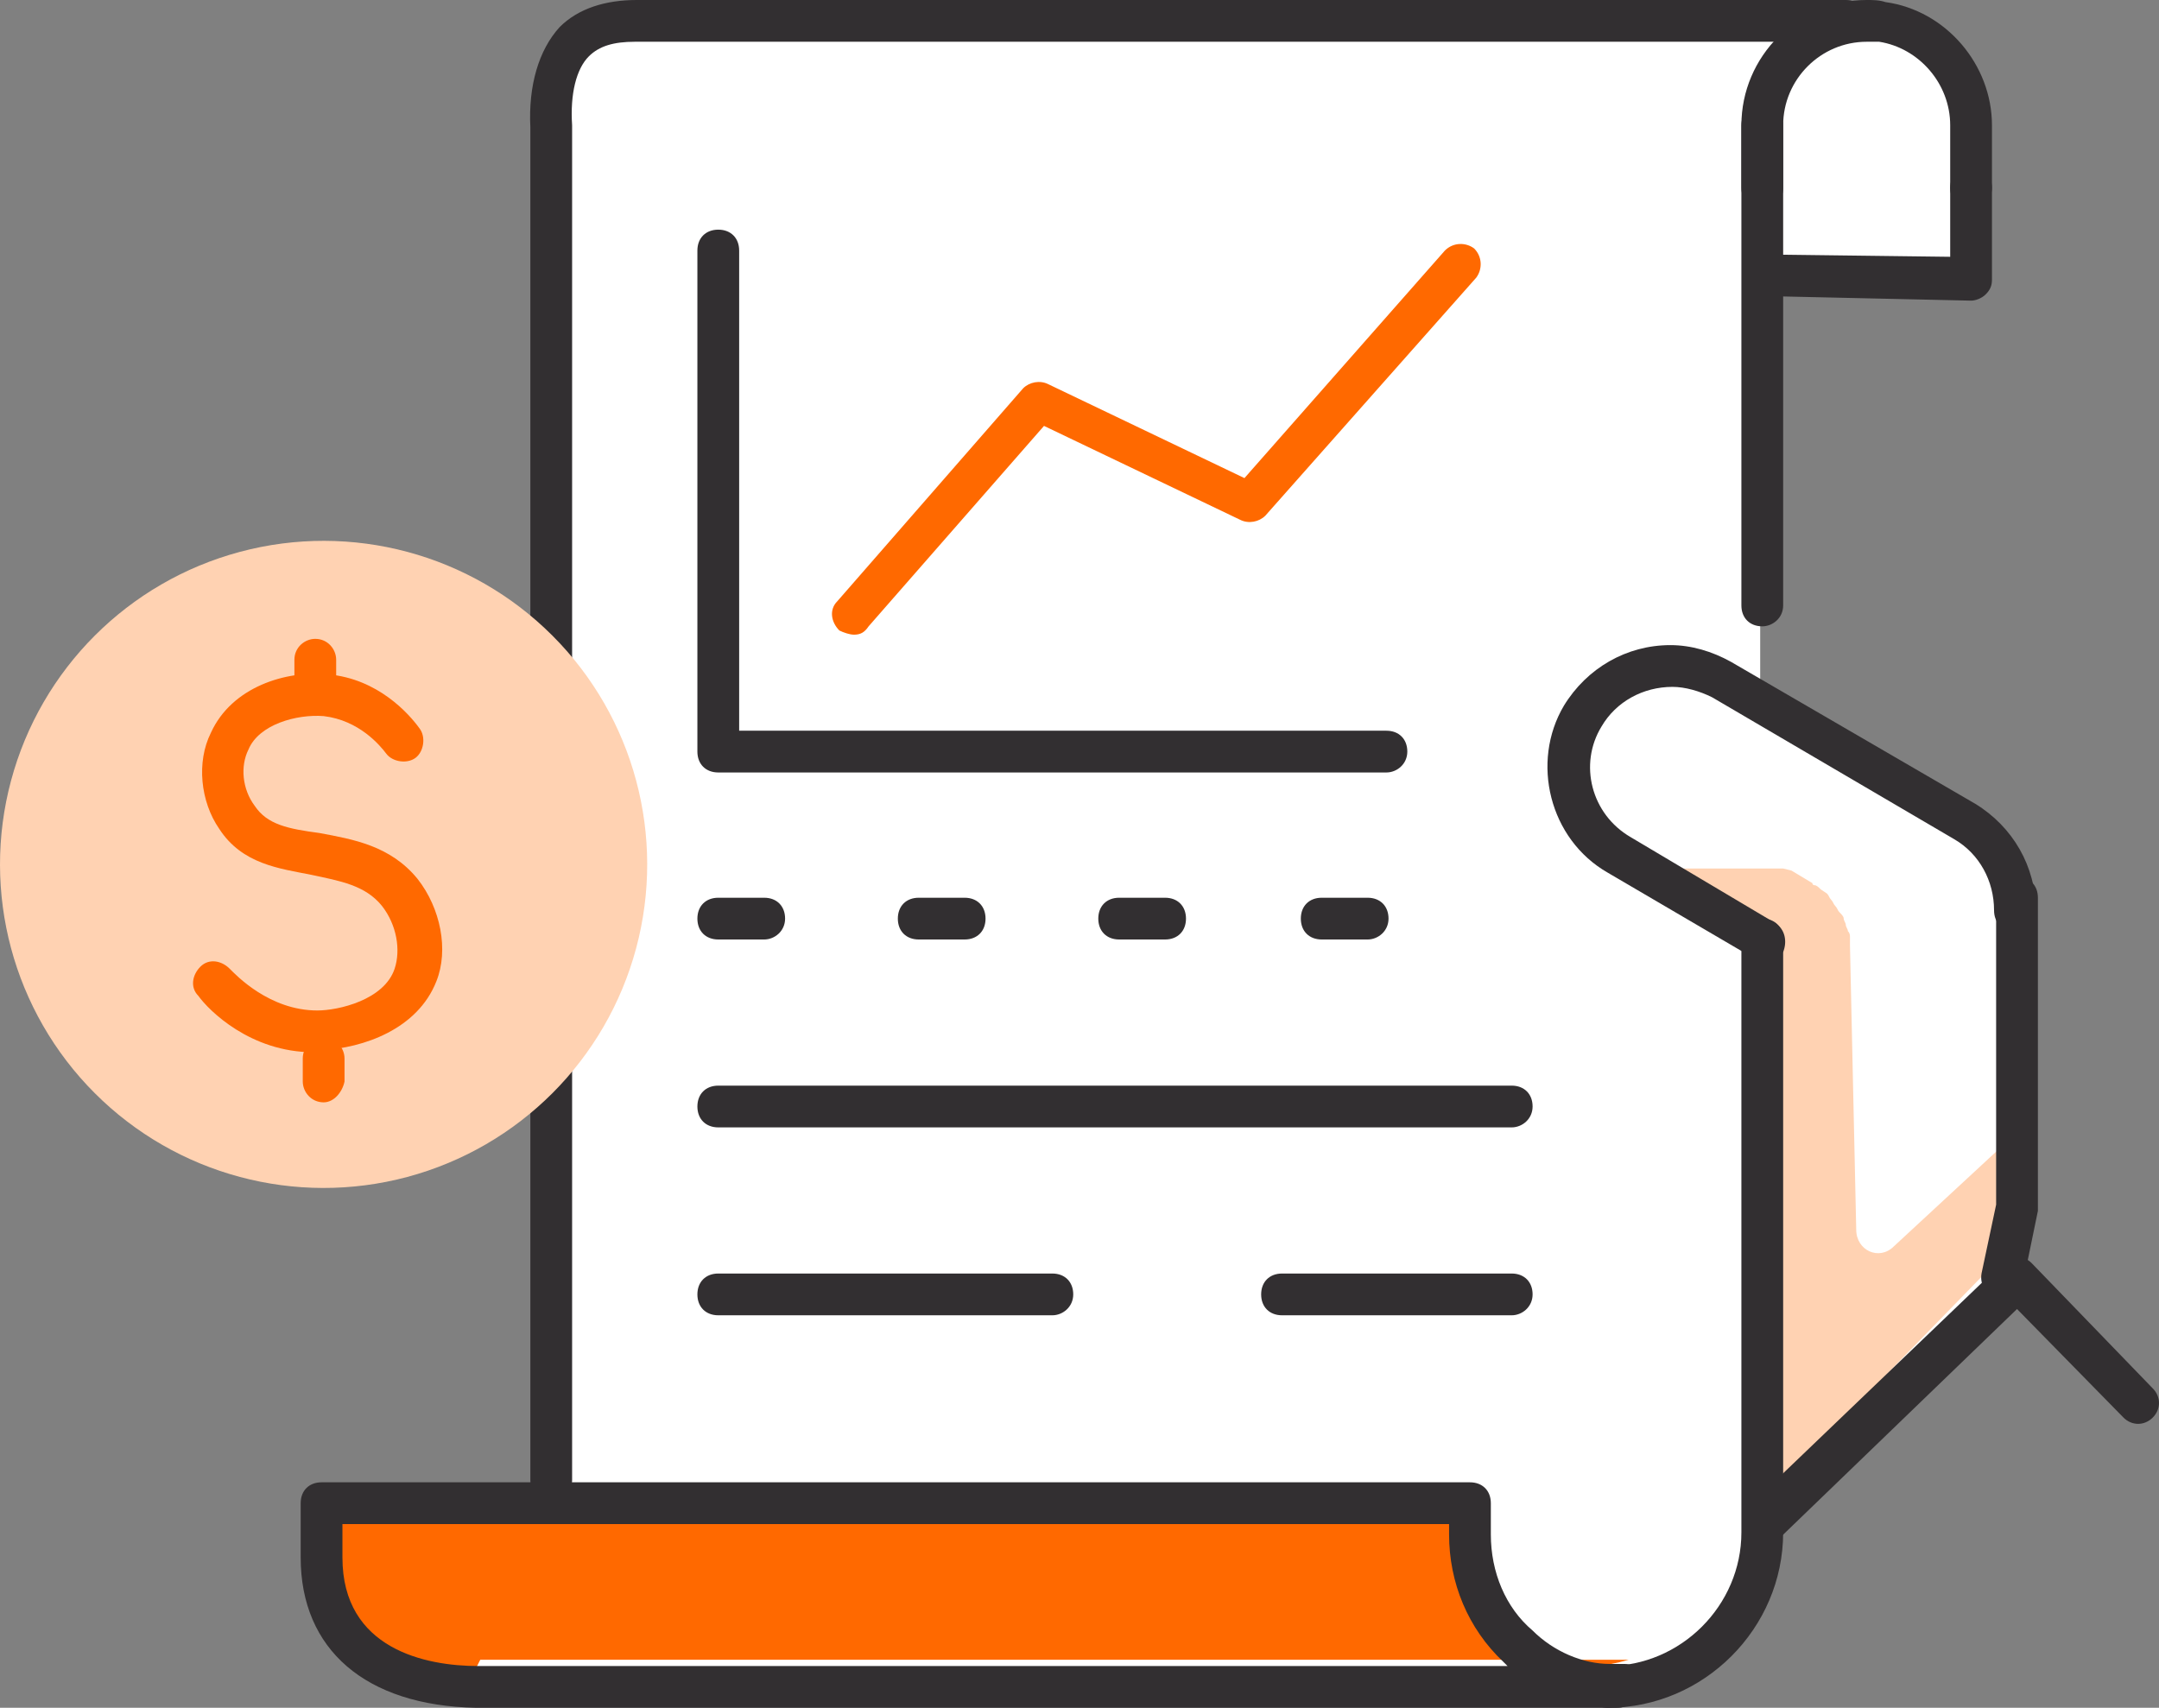 <?xml version="1.0" encoding="utf-8"?>
<!-- Generator: Adobe Illustrator 25.4.1, SVG Export Plug-In . SVG Version: 6.00 Build 0)  -->
<svg version="1.1" xmlns="http://www.w3.org/2000/svg" xmlns:xlink="http://www.w3.org/1999/xlink" x="0px" y="0px"
	 viewBox="0 0 103.4 81.8" style="enable-background:new 0 0 103.4 81.8;" xml:space="preserve">
<rect x="0" y="0" width="103.4" height="81.8" fill="#808080" stroke="none"/>
<style type="text/css">
	.st0{fill:#FFFFFF;}
	.st1{fill:#FFD2B2;}
	.st2{fill:#FF6900;}
	.st3{fill:#322F31;}
</style>
<g id="white_bgs">
</g>
<g id="Layer_1">
	<path class="st0" d="M94.3,13.5h-10v19.9l10.9,6.7c0,0,1.1,7.5,1.4,13.2s-0.4,8.1-0.4,8.1L85.4,71.9c0,0-1.5,8.7-6.4,8.7
		s-57.8,0.3-57.8,0.3s-6.3-1.2-6.1-4.2c0.1-3,0.4-4.5,0.4-4.5h10.8v-65c0,0-1-5.6,3.7-5.9s61-0.3,61-0.3S95.1-0.6,94.3,13.5z"/>
	<path class="st1" d="M88.6,45.3c0-0.1,0-0.3,0-0.4c0-0.1,0-0.2-0.1-0.3c0-0.1-0.1-0.2-0.1-0.3c0-0.1-0.1-0.2-0.1-0.3
		c0-0.1-0.1-0.2-0.2-0.3c-0.1-0.1-0.1-0.2-0.2-0.3c-0.1-0.1-0.1-0.2-0.2-0.3c-0.1-0.1-0.1-0.2-0.2-0.3l-0.3-0.2
		c-0.1-0.1-0.2-0.2-0.3-0.2c0,0-0.1,0-0.1-0.1l-1-0.6c0,0,0,0,0,0l-0.4-0.1l-0.5,0l0,0h-4.5l3.5,2.1V72c0.4-0.2,0.8-0.4,1.2-0.8
		l1.2-1.2l10.6-10.9v-3.6c-1.1,0,0.1-1.6-0.8-0.8l-5.4,5c-0.7,0.7-1.8,0.2-1.8-0.8"/>
	<path class="st2" d="M78,79.5c-4.8,1.4-8.1-1.7-8.1-5.6v-1.4H47.6H29.8h0H14.9v2.1c0,3.8,3.3,6.7,7.4,6.3l0,0l0.7-1.4"/>
	<g>
		<path class="st3" d="M84.5,73.8c-0.3,0-0.5-0.1-0.7-0.3c-0.4-0.4-0.4-1,0-1.4l12.1-11.6c0.4-0.4,1-0.4,1.4,0l5.8,6
			c0.4,0.4,0.4,1,0,1.4c-0.4,0.4-1,0.4-1.4,0l-5.1-5.2l-11.4,11C85,73.7,84.7,73.8,84.5,73.8z"/>
		<path class="st3" d="M95.9,62.2c-0.1,0-0.1,0-0.2,0c-0.5-0.1-0.9-0.6-0.8-1.2l0.7-3.3V43c0-0.6,0.4-1,1-1s1,0.4,1,1v14.8
			c0,0.1,0,0.1,0,0.2l-0.7,3.4C96.8,61.9,96.3,62.2,95.9,62.2z"/>
		<path class="st3" d="M84.5,46c-0.2,0-0.3,0-0.5-0.1L77,41.8c-2.8-1.6-3.7-5.3-2.1-8c1.1-1.8,3-2.9,5.1-2.9c1,0,2,0.3,2.9,0.8
			l11.7,6.8c1.8,1.1,2.9,3,2.9,5.1c0,0.6-0.4,1-1,1s-1-0.4-1-1c0-1.4-0.7-2.7-1.9-3.4L82,33.4c-0.6-0.3-1.3-0.5-1.9-0.5
			c-1.4,0-2.7,0.7-3.4,1.9c-1.1,1.8-0.5,4.2,1.4,5.3l6.9,4.1c0.5,0.3,0.6,0.9,0.4,1.4C85.1,45.8,84.8,46,84.5,46z"/>
		<path class="st3" d="M94.4,10c-0.6,0-1-0.4-1-1V6c0-2-1.5-3.7-3.4-4c-0.2,0-0.4,0-0.6,0c-2.2,0-4,1.8-4,4v3c0,0.6-0.4,1-1,1
			s-1-0.4-1-1V6c0-3.3,2.7-6,6-6c0.3,0,0.6,0,0.9,0.1c2.9,0.4,5.1,3,5.1,5.9v3C95.4,9.6,94.9,10,94.4,10z"/>
		<g>
			<path class="st3" d="M26.4,71.9c-0.6,0-1-0.4-1-1V6.1c-0.1-2,0.4-3.7,1.4-4.8c0.9-0.9,2.2-1.3,3.7-1.3l57.9,0c0.6,0,1,0.4,1,1
				s-0.4,1-1,1h-58c-1,0-1.7,0.2-2.2,0.7c-0.6,0.6-0.9,1.8-0.8,3.3l0,64.9C27.4,71.4,26.9,71.9,26.4,71.9z"/>
			<path class="st3" d="M84.4,30c-0.6,0-1-0.4-1-1v-23c0-0.6,0.4-1,1-1s1,0.4,1,1v23C85.4,29.6,84.9,30,84.4,30z"/>
			<path class="st3" d="M77,81.8c-0.6,0-1-0.4-1-1s0.4-1,1-1c3.5,0,6.4-2.9,6.4-6.4V45c0-0.6,0.4-1,1-1s1,0.4,1,1v28.4
				C85.4,78,81.6,81.8,77,81.8z"/>
		</g>
		<path class="st3" d="M94.4,14.4C94.4,14.4,94.4,14.4,94.4,14.4l-9-0.2c-0.6,0-1-0.5-1-1c0-0.5,0.5-1,1-1c0,0,0,0,0,0l8,0.1V9
			c0-0.6,0.4-1,1-1s1,0.4,1,1v4.4c0,0.3-0.1,0.5-0.3,0.7C94.9,14.3,94.6,14.4,94.4,14.4z"/>
		<path class="st3" d="M77.4,81.8c-0.1,0-0.3,0-0.4,0H22.8c-5.3-0.1-8.4-2.8-8.4-7.2V72c0-0.6,0.4-1,1-1h55c0.6,0,1,0.4,1,1v1.5
			c0,1.8,0.7,3.5,2,4.6c1,1,2.4,1.6,3.7,1.6h0.7c0.5,0,1,0.4,1,1c0,0.5-0.4,1-0.9,1C77.7,81.8,77.6,81.8,77.4,81.8z M16.4,73v1.6
			c0,4.4,4,5.2,6.5,5.2h49.3c-0.1-0.1-0.1-0.1-0.2-0.2c-1.7-1.6-2.6-3.8-2.6-6.1V73H16.4z"/>
		<path class="st2" d="M40.9,30.4c-0.2,0-0.5-0.1-0.7-0.2c-0.4-0.4-0.5-1-0.1-1.4l8.9-10.2c0.3-0.3,0.8-0.4,1.2-0.2l9.4,4.5L69.2,12
			c0.4-0.4,1-0.4,1.4-0.1c0.4,0.4,0.4,1,0.1,1.4L60.6,24.7c-0.3,0.3-0.8,0.4-1.2,0.2l-9.4-4.5L41.6,30
			C41.4,30.3,41.2,30.4,40.9,30.4z"/>
		<path class="st3" d="M66.4,37h-32c-0.6,0-1-0.4-1-1V12c0-0.6,0.4-1,1-1s1,0.4,1,1v23h31c0.6,0,1,0.4,1,1S66.9,37,66.4,37z"/>
		<path class="st3" d="M65.5,45h-2.2c-0.6,0-1-0.4-1-1s0.4-1,1-1h2.2c0.6,0,1,0.4,1,1S66,45,65.5,45z M55.8,45h-2.2
			c-0.6,0-1-0.4-1-1s0.4-1,1-1h2.2c0.6,0,1,0.4,1,1S56.4,45,55.8,45z M46.2,45H44c-0.6,0-1-0.4-1-1s0.4-1,1-1h2.2c0.6,0,1,0.4,1,1
			S46.8,45,46.2,45z M36.6,45h-2.2c-0.6,0-1-0.4-1-1s0.4-1,1-1h2.2c0.6,0,1,0.4,1,1S37.1,45,36.6,45z"/>
		<path class="st3" d="M72.4,54h-38c-0.6,0-1-0.4-1-1s0.4-1,1-1h38c0.6,0,1,0.4,1,1S72.9,54,72.4,54z"/>
		<path class="st3" d="M72.4,63h-11c-0.6,0-1-0.4-1-1s0.4-1,1-1h11c0.6,0,1,0.4,1,1S72.9,63,72.4,63z"/>
		<path class="st3" d="M50.4,63h-16c-0.6,0-1-0.4-1-1s0.4-1,1-1h16c0.6,0,1,0.4,1,1S50.9,63,50.4,63z"/>
	</g>
	
		<ellipse transform="matrix(0.707 -0.707 0.707 0.707 -24.73 23.092)" class="st1" cx="15.5" cy="41.4" rx="15.5" ry="15.5"/>
	<g>
		<g>
			<path class="st2" d="M15.5,52.8C15.5,52.8,15.4,52.8,15.5,52.8c-0.6,0-1-0.5-1-1l0-1.1c0-0.6,0.5-1,1-1c0.6,0,1,0.5,1,1l0,1.1
				C16.4,52.3,16,52.8,15.5,52.8z"/>
			<path class="st2" d="M15.1,33.8C15.1,33.8,15.1,33.8,15.1,33.8c-0.6,0-1-0.5-1-1l0-1.2c0-0.6,0.5-1,1-1c0.6,0,1,0.5,1,1l0,1.2
				C16.1,33.4,15.7,33.8,15.1,33.8z"/>
			<path class="st2" d="M15,50.4c-3,0-5-2-5.5-2.7c-0.4-0.4-0.3-1,0.1-1.4c0.4-0.4,1-0.3,1.4,0.1c0.3,0.3,1.9,2,4.2,2
				c1,0,3.2-0.5,3.7-2c0.3-0.9,0.1-2.1-0.6-3c-0.8-1-2-1.2-3.4-1.5c-1.5-0.3-3.3-0.5-4.4-2.2c-0.9-1.3-1.1-3.2-0.4-4.6
				c1-2.2,3.6-3,5.6-2.8c2.4,0.2,3.9,1.9,4.4,2.6c0.3,0.4,0.2,1.1-0.2,1.4c-0.4,0.3-1.1,0.2-1.4-0.2c-0.3-0.4-1.3-1.6-3-1.8
				c-1.3-0.1-3.1,0.4-3.6,1.6c-0.4,0.8-0.3,1.9,0.3,2.7c0.6,0.9,1.6,1.1,3.1,1.3c1.6,0.3,3.4,0.6,4.7,2.2c1.1,1.4,1.5,3.4,0.9,4.9
				c-0.9,2.3-3.5,3.2-5.5,3.3C15.2,50.4,15.1,50.4,15,50.4z"/>
		</g>
	</g>
</g>
</svg>
